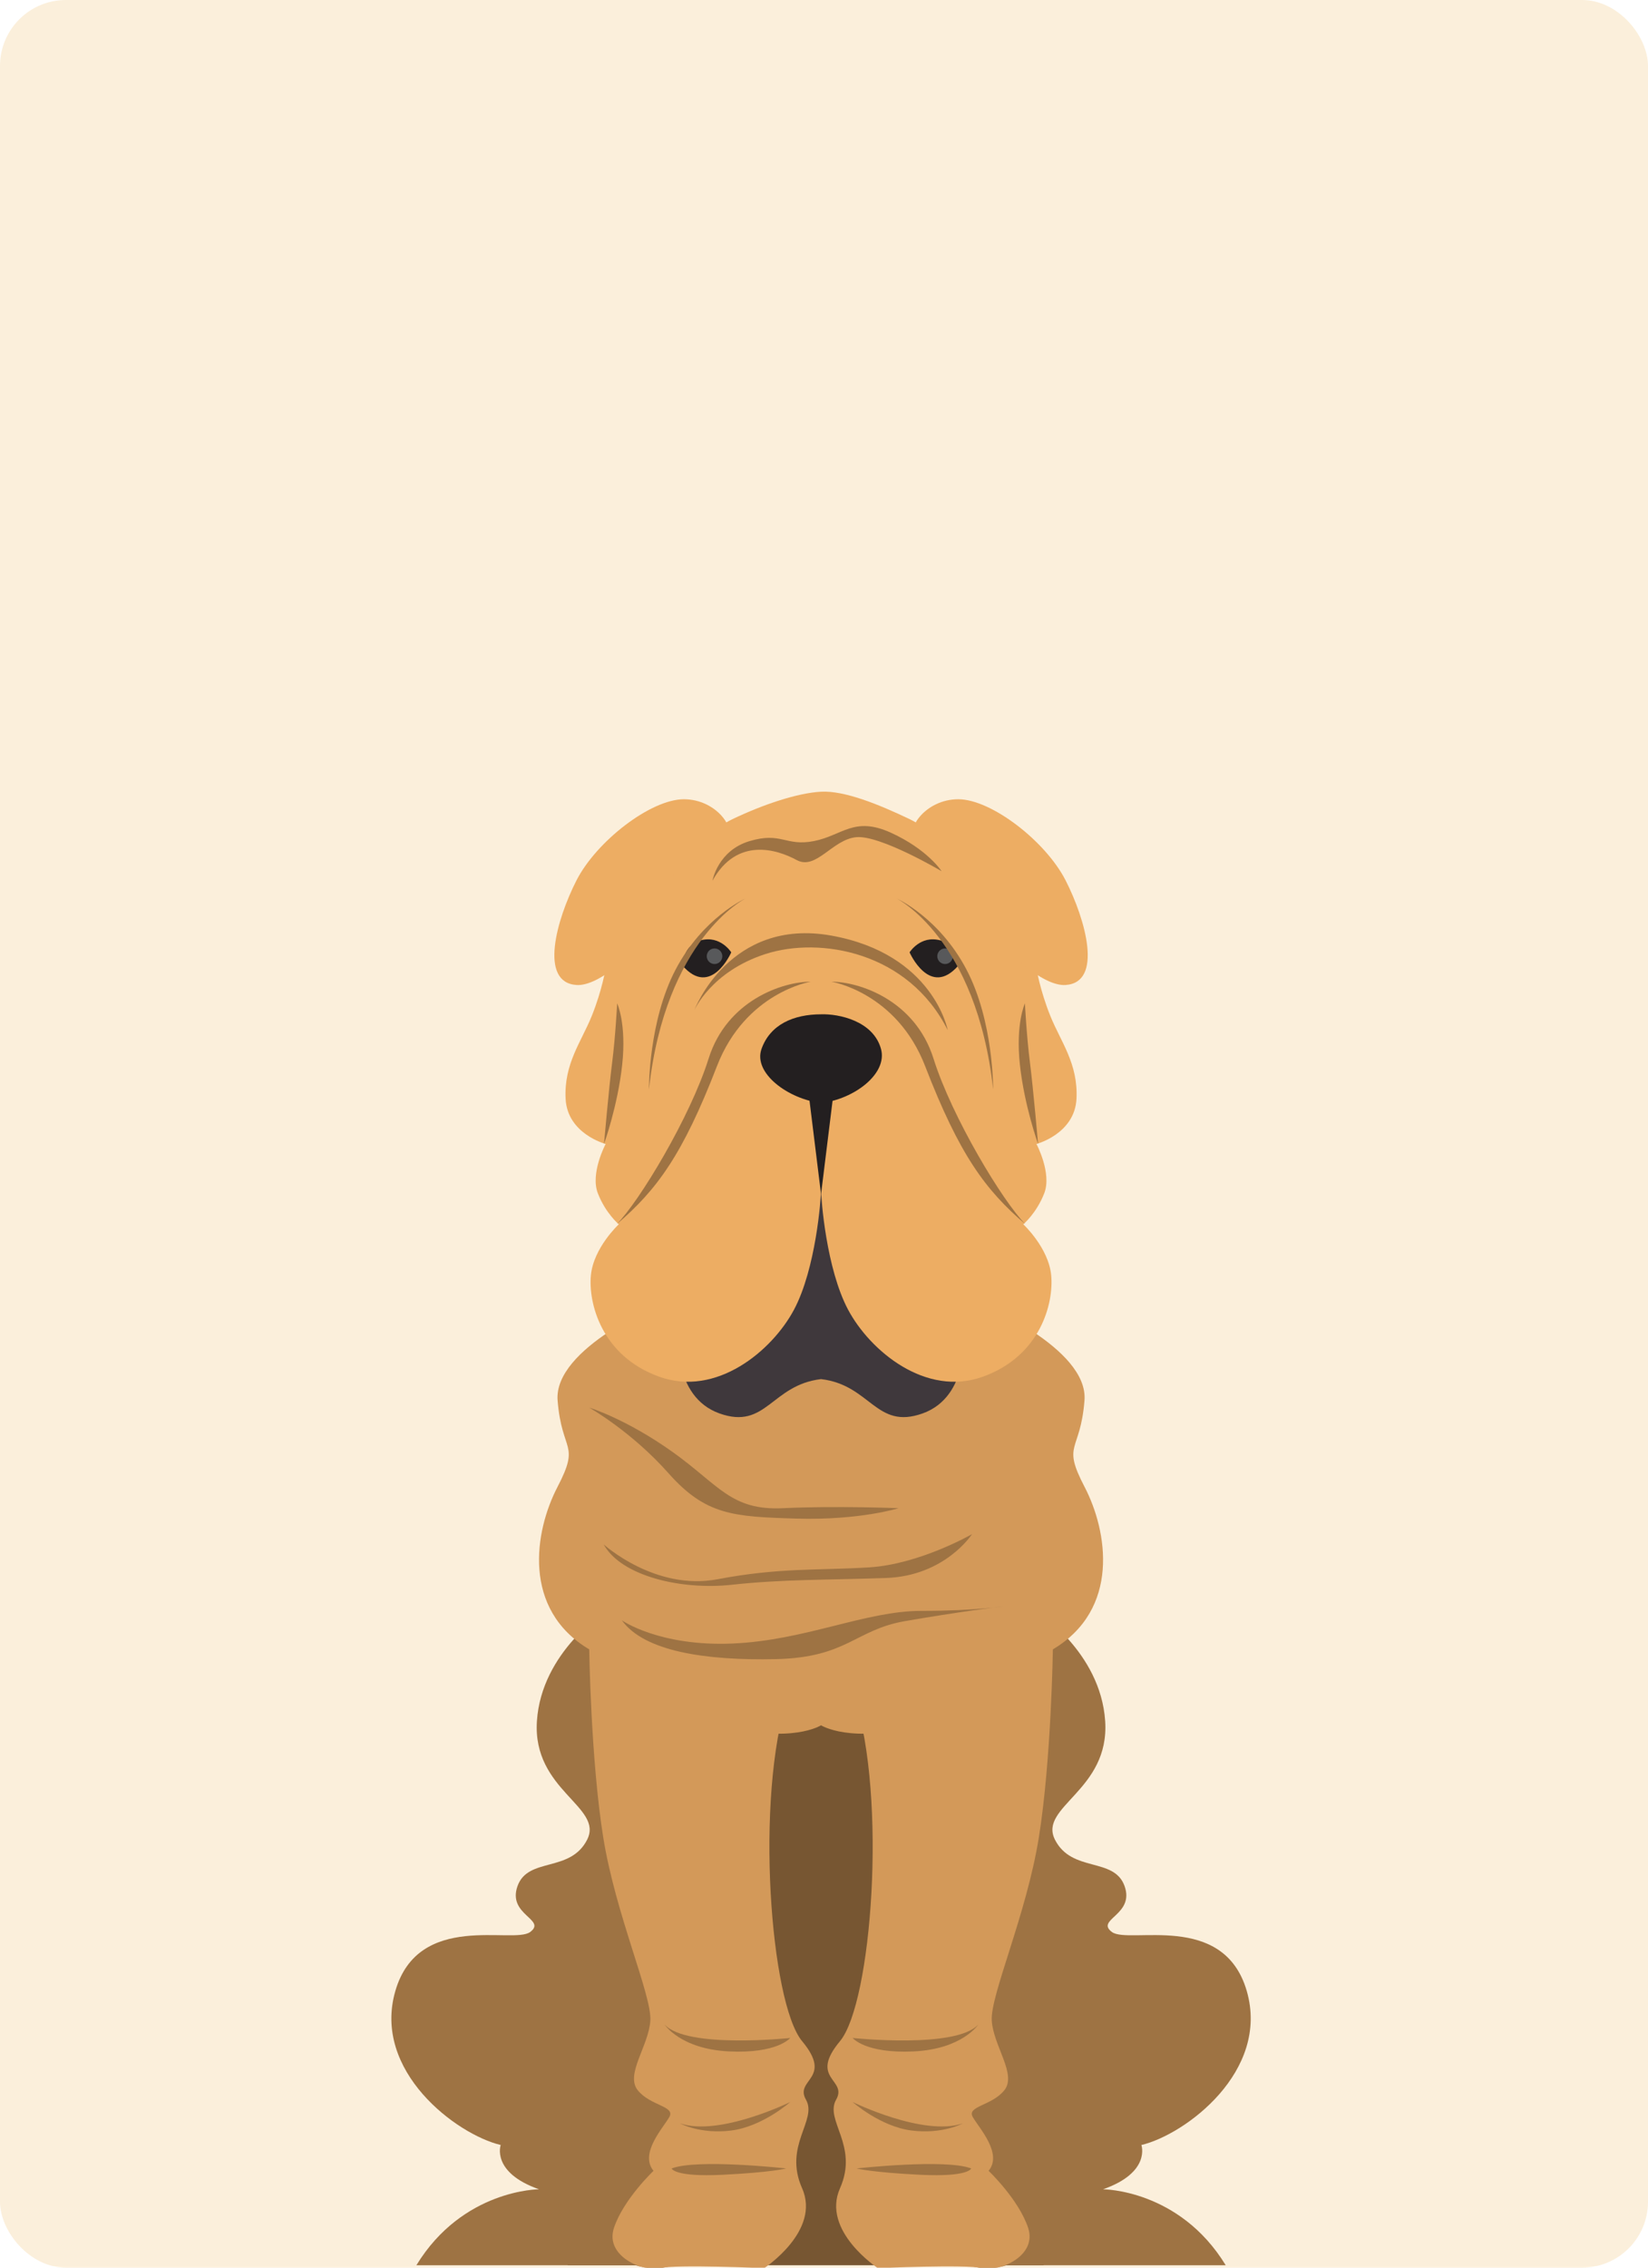 <svg width="200" height="275" viewBox="0 0 200 275" fill="none" xmlns="http://www.w3.org/2000/svg">
<g clip-path="url(#clip0_14_3059)">
<rect width="200" height="275" rx="8" fill="#FBEFDB"/>
<path fill-rule="evenodd" clip-rule="evenodd" d="M91.314 199.129L88.275 238.848L68.87 274.703H126.658L115.389 237.665L113.709 203.137L97.764 193.626L91.314 199.129Z" fill="#775632"/>
<path fill-rule="evenodd" clip-rule="evenodd" d="M73.554 195.35C73.554 195.35 65.719 200.273 65.16 208.714C64.602 217.155 73.298 219.079 71.252 223.105C69.206 227.129 64.09 225.175 62.812 228.709C61.533 232.245 66.392 232.756 64.346 234.291C62.3 235.825 50.79 231.733 47.977 241.452C45.163 251.172 55.394 258.845 60.765 260.124C60.765 260.124 59.58 263.448 65.416 265.494C65.416 265.494 56.161 265.494 50.534 274.703H77.134C77.134 274.703 88.644 278.894 87.621 258.639C86.598 238.383 88.388 244.777 86.598 238.383C84.808 231.989 80.971 220.346 80.971 216.576C80.971 212.806 73.554 195.35 73.554 195.35Z" fill="#9E7343"/>
<path fill-rule="evenodd" clip-rule="evenodd" d="M125.73 195.35C125.73 195.35 133.565 200.273 134.123 208.714C134.682 217.155 125.986 219.079 128.032 223.105C130.078 227.129 135.194 225.175 136.472 228.709C137.751 232.245 132.892 232.756 134.938 234.291C136.984 235.825 148.493 231.733 151.307 241.452C154.12 251.172 143.889 258.845 138.519 260.124C138.519 260.124 139.704 263.448 133.868 265.494C133.868 265.494 143.123 265.494 148.75 274.703H122.15C122.15 274.703 110.64 278.894 111.663 258.639C112.686 238.383 110.896 244.777 112.686 238.383C114.476 231.989 118.313 220.346 118.313 216.576C118.313 212.806 125.73 195.35 125.73 195.35Z" fill="#9E7343"/>
<path fill-rule="evenodd" clip-rule="evenodd" d="M76.047 193.048L71.508 200.018C71.508 200.018 71.7 213.382 73.202 222.782C74.705 232.181 79.117 241.965 78.925 245.034C78.733 248.103 75.856 251.555 77.39 253.475C78.925 255.393 81.995 255.393 81.227 256.735C80.46 258.078 77.582 261.146 79.309 263.257C79.309 263.257 75.664 266.711 74.513 270.163C73.362 273.617 78.053 275.547 80.076 275.062C82.099 274.577 92.737 275.062 92.737 275.062C92.737 275.062 99.642 270.547 97.341 265.367C95.038 260.189 99.239 257.119 97.81 254.625C96.381 252.131 101.177 252.131 97.341 247.528C93.504 242.923 91.585 218.098 95.614 205.669L99.642 193.241C99.642 193.241 88.709 195.542 86.982 195.35C85.255 195.158 76.047 193.048 76.047 193.048Z" fill="#D39959"/>
<path fill-rule="evenodd" clip-rule="evenodd" d="M131.627 180.324C128.828 174.952 131.102 176.232 131.613 169.837C132.125 163.443 118.825 158.001 118.825 158.001C110.548 153.272 99.641 156.844 99.641 156.844C99.641 156.844 88.735 153.272 80.459 158.001C80.459 158.001 67.159 163.443 67.671 169.837C68.182 176.232 70.455 174.952 67.656 180.324C64.857 185.695 63.322 195.158 71.507 200.018C79.692 204.878 79.18 206.924 87.62 209.226C96.061 211.528 99.641 209.226 99.641 209.226C99.641 209.226 103.222 211.528 111.663 209.226C120.103 206.924 119.592 204.878 127.777 200.018C135.961 195.158 134.427 185.695 131.627 180.324Z" fill="#D39959"/>
<path fill-rule="evenodd" clip-rule="evenodd" d="M123.236 193.048L127.776 200.018C127.776 200.018 127.584 213.382 126.081 222.782C124.578 232.181 120.167 241.965 120.358 245.034C120.55 248.103 123.427 251.555 121.893 253.475C120.358 255.393 117.289 255.393 118.057 256.735C118.824 258.078 121.702 261.146 119.975 263.257C119.975 263.257 123.62 266.711 124.771 270.163C125.921 273.617 121.23 275.547 119.207 275.062C117.184 274.577 106.547 275.062 106.547 275.062C106.547 275.062 99.641 270.547 101.943 265.367C104.245 260.189 100.044 257.119 101.473 254.625C102.902 252.131 98.106 252.131 101.943 247.528C105.78 242.923 107.698 218.098 103.669 205.669L99.641 193.241C99.641 193.241 110.575 195.542 112.301 195.35C114.028 195.158 123.236 193.048 123.236 193.048Z" fill="#D39959"/>
<path fill-rule="evenodd" clip-rule="evenodd" d="M81.514 262.969C81.514 262.969 81.771 264.024 87.685 263.736C93.599 263.448 95.422 262.969 95.422 262.969C95.422 262.969 84.611 261.764 81.514 262.969Z" fill="#9E7343"/>
<path fill-rule="evenodd" clip-rule="evenodd" d="M82.529 257.502C82.529 257.502 84.968 258.845 88.756 258.366C92.544 257.886 95.901 254.913 95.901 254.913C95.901 254.913 87.284 259.132 82.529 257.502Z" fill="#9E7343"/>
<path fill-rule="evenodd" clip-rule="evenodd" d="M80.651 245.513C80.651 245.513 82.569 248.486 88.467 248.773C94.366 249.061 95.901 247.143 95.901 247.143C95.901 247.143 83.337 248.486 80.651 245.513Z" fill="#9E7343"/>
<path fill-rule="evenodd" clip-rule="evenodd" d="M117.86 262.969C117.86 262.969 117.604 264.024 111.689 263.736C105.775 263.448 103.953 262.969 103.953 262.969C103.953 262.969 114.764 261.764 117.86 262.969Z" fill="#9E7343"/>
<path fill-rule="evenodd" clip-rule="evenodd" d="M116.846 257.502C116.846 257.502 114.408 258.845 110.619 258.366C106.831 257.886 103.474 254.913 103.474 254.913C103.474 254.913 112.091 259.132 116.846 257.502Z" fill="#9E7343"/>
<path fill-rule="evenodd" clip-rule="evenodd" d="M118.724 245.513C118.724 245.513 116.806 248.486 110.907 248.773C105.009 249.061 103.474 247.143 103.474 247.143C103.474 247.143 116.038 248.486 118.724 245.513Z" fill="#9E7343"/>
<path fill-rule="evenodd" clip-rule="evenodd" d="M71.507 170.7C71.507 170.7 75.951 172.043 81.61 176.071C87.269 180.099 88.708 183.206 95.038 182.899C101.369 182.593 109.042 182.899 109.042 182.899C109.042 182.899 104.342 184.384 96.669 184.16C88.996 183.936 85.638 183.744 81.13 178.661C76.623 173.578 71.507 170.7 71.507 170.7Z" fill="#9E7343"/>
<path fill-rule="evenodd" clip-rule="evenodd" d="M73.267 187.294C73.267 187.294 79.501 192.953 87.079 191.514C94.656 190.074 99.355 190.459 105.494 190.074C111.632 189.692 117.963 186.047 117.963 186.047C117.963 186.047 114.701 191.119 107.508 191.364C100.314 191.609 94.943 191.514 88.805 192.185C82.666 192.856 75.377 191.13 73.267 187.294Z" fill="#9E7343"/>
<path fill-rule="evenodd" clip-rule="evenodd" d="M75.473 196.501C75.473 196.501 80.024 199.693 88.912 199.31C97.8 198.926 105.014 195.35 111.824 195.35C118.634 195.35 121.799 194.774 121.799 194.774C121.799 194.774 115.852 195.542 109.81 196.597C103.767 197.652 102.808 201.009 94.176 201.201C85.544 201.393 78.158 200.241 75.473 196.501Z" fill="#9E7343"/>
<path fill-rule="evenodd" clip-rule="evenodd" d="M116.841 161.258L114.305 159.431L112.139 157.673C112.139 157.673 109.298 152.532 108.304 151.178C107.308 149.825 106.863 149.013 106.863 149.013L104.969 136.701L99.641 135.348L94.314 136.701L92.419 149.013C92.419 149.013 91.975 149.825 90.979 151.178C89.984 152.532 87.143 157.673 87.143 157.673L84.978 159.431L82.441 161.258C82.238 161.765 81.63 169.376 87.312 171.405C92.995 173.435 93.603 167.955 99.641 167.245C105.679 167.955 106.288 173.435 111.97 171.405C117.653 169.376 117.044 161.765 116.841 161.258Z" fill="#3F383C"/>
<path fill-rule="evenodd" clip-rule="evenodd" d="M88.125 102.301C89.669 100.698 86.995 96.924 82.994 96.924C78.992 96.924 72.396 101.997 69.961 106.766C67.526 111.535 65.395 119.146 69.961 119.45C75.602 119.827 88.015 102.416 88.125 102.301Z" fill="#EDAD63"/>
<path fill-rule="evenodd" clip-rule="evenodd" d="M127.468 123.204C126.198 120.059 125.783 117.421 125.783 117.421V115.796L118.157 106.868C118.157 106.868 114.242 101.185 110.433 99.358C106.624 97.532 102.462 95.858 99.642 96.01C96.821 96.161 92.659 97.532 88.85 99.358C85.041 101.185 81.126 106.868 81.126 106.868L73.5 115.796V117.421C73.5 117.421 73.085 120.059 71.816 123.204C70.546 126.351 68.43 128.988 68.642 133.251C68.853 137.512 73.5 138.73 73.5 138.73C73.5 138.73 71.604 142.282 72.556 144.717C73.508 147.153 75.095 148.471 75.095 148.471C75.095 148.471 72.027 151.313 71.71 154.662C71.392 158.01 72.979 164.404 79.962 166.94C86.945 169.477 93.716 163.795 96.362 158.822C99.006 153.851 99.642 145.431 99.642 144.21C99.642 145.431 100.277 153.851 102.921 158.822C105.566 163.795 112.337 169.477 119.32 166.94C126.303 164.404 127.891 158.01 127.573 154.662C127.256 151.313 124.187 148.471 124.187 148.471C124.187 148.471 125.774 147.153 126.727 144.717C127.679 142.282 125.783 138.73 125.783 138.73C125.783 138.73 130.43 137.512 130.642 133.251C130.853 128.988 128.737 126.351 127.468 123.204Z" fill="#EDAD63"/>
<path fill-rule="evenodd" clip-rule="evenodd" d="M111.158 102.301C109.614 100.698 112.289 96.924 116.29 96.924C120.291 96.924 126.887 101.997 129.322 106.766C131.758 111.535 133.889 119.146 129.322 119.45C123.682 119.827 111.267 102.415 111.158 102.301Z" fill="#EDAD63"/>
<path fill-rule="evenodd" clip-rule="evenodd" d="M106.916 127.202C105.973 123.783 101.76 122.935 99.666 123.004C96.289 123.004 93.468 124.25 92.418 127.202C91.369 130.154 95.698 133.302 99.666 133.761C103.636 133.302 107.748 130.221 106.916 127.202Z" fill="#231F20"/>
<path fill-rule="evenodd" clip-rule="evenodd" d="M84.269 122.494C84.269 122.494 86.299 117.826 92.895 115.695C99.49 113.564 110.247 115.391 115.016 124.929C115.016 124.929 113.291 115.695 100.911 113.463C88.531 111.23 84.269 122.494 84.269 122.494Z" fill="#9E7343"/>
<path fill-rule="evenodd" clip-rule="evenodd" d="M73.301 138.73C73.301 138.73 74.966 134.13 75.508 129.124C76.049 124.118 74.898 121.682 74.898 121.682C74.898 121.682 74.695 125.674 74.29 128.853C73.884 132.033 73.301 138.73 73.301 138.73Z" fill="#9E7343"/>
<path fill-rule="evenodd" clip-rule="evenodd" d="M86.467 106.8C86.467 106.8 87.104 103.147 90.98 101.997C94.856 100.846 95.329 102.673 98.779 101.997C102.229 101.32 103.649 98.953 108.115 100.982C112.58 103.011 114.271 105.65 114.271 105.65C114.271 105.65 106.829 101.253 103.92 101.523C101.011 101.794 99.05 105.582 96.682 104.296C94.314 103.011 89.443 101.456 86.467 106.8Z" fill="#9E7343"/>
<path fill-rule="evenodd" clip-rule="evenodd" d="M74.832 148.472C77.571 145.733 83.761 135.484 85.994 128.381C88.226 121.278 95.025 119.051 98.374 119.051C98.374 119.051 90.471 120.342 87.008 129.294C82.848 140.05 79.703 144.312 74.832 148.472Z" fill="#9E7343"/>
<path fill-rule="evenodd" clip-rule="evenodd" d="M125.982 138.73C125.982 138.73 124.317 134.13 123.775 129.124C123.234 124.118 124.384 121.682 124.384 121.682C124.384 121.682 124.587 125.674 124.993 128.853C125.399 132.033 125.982 138.73 125.982 138.73Z" fill="#9E7343"/>
<path fill-rule="evenodd" clip-rule="evenodd" d="M124.453 148.472C121.713 145.733 115.524 135.484 113.291 128.381C111.059 121.278 104.26 119.051 100.911 119.051C100.911 119.051 108.813 120.342 112.276 129.294C116.436 140.05 119.582 144.312 124.453 148.472Z" fill="#9E7343"/>
<path fill-rule="evenodd" clip-rule="evenodd" d="M101.25 131.783L99.641 144.824L98.033 131.783H101.25Z" fill="#231F20"/>
<path fill-rule="evenodd" clip-rule="evenodd" d="M116.331 117.062C116.331 117.062 116.195 114.577 114.065 114.027C111.678 113.41 110.386 115.493 110.386 115.493C110.386 115.493 112.848 121.101 116.331 117.062Z" fill="#231F20"/>
<path fill-rule="evenodd" clip-rule="evenodd" d="M115.554 116.355C115.771 115.88 115.562 115.319 115.088 115.102C114.613 114.885 114.052 115.094 113.835 115.568C113.618 116.043 113.827 116.604 114.301 116.821C114.776 117.038 115.337 116.829 115.554 116.355Z" fill="#58595B"/>
<path fill-rule="evenodd" clip-rule="evenodd" d="M82.798 117.062C82.798 117.062 82.934 114.577 85.064 114.027C87.451 113.41 88.743 115.493 88.743 115.493C88.743 115.493 86.281 121.101 82.798 117.062Z" fill="#231F20"/>
<path fill-rule="evenodd" clip-rule="evenodd" d="M85.857 116.355C85.639 115.88 85.849 115.319 86.323 115.102C86.798 114.885 87.359 115.094 87.576 115.568C87.793 116.043 87.584 116.604 87.109 116.821C86.635 117.038 86.074 116.829 85.857 116.355Z" fill="#58595B"/>
<path fill-rule="evenodd" clip-rule="evenodd" d="M120.528 132.101C120.528 132.101 120.596 123.848 117.281 117.557C113.966 111.265 108.825 108.965 108.825 108.965C108.825 108.965 118.499 113.768 120.528 132.101Z" fill="#9E7343"/>
<path fill-rule="evenodd" clip-rule="evenodd" d="M78.754 132.101C78.754 132.101 78.687 123.848 82.002 117.557C85.317 111.265 90.458 108.965 90.458 108.965C90.458 108.965 80.784 113.768 78.754 132.101Z" fill="#9E7343"/>
</g>
<defs>
<clipPath id="clip0_14_3059">
<rect width="200" height="275" rx="8" fill="white"/>
</clipPath>
</defs>
</svg>
